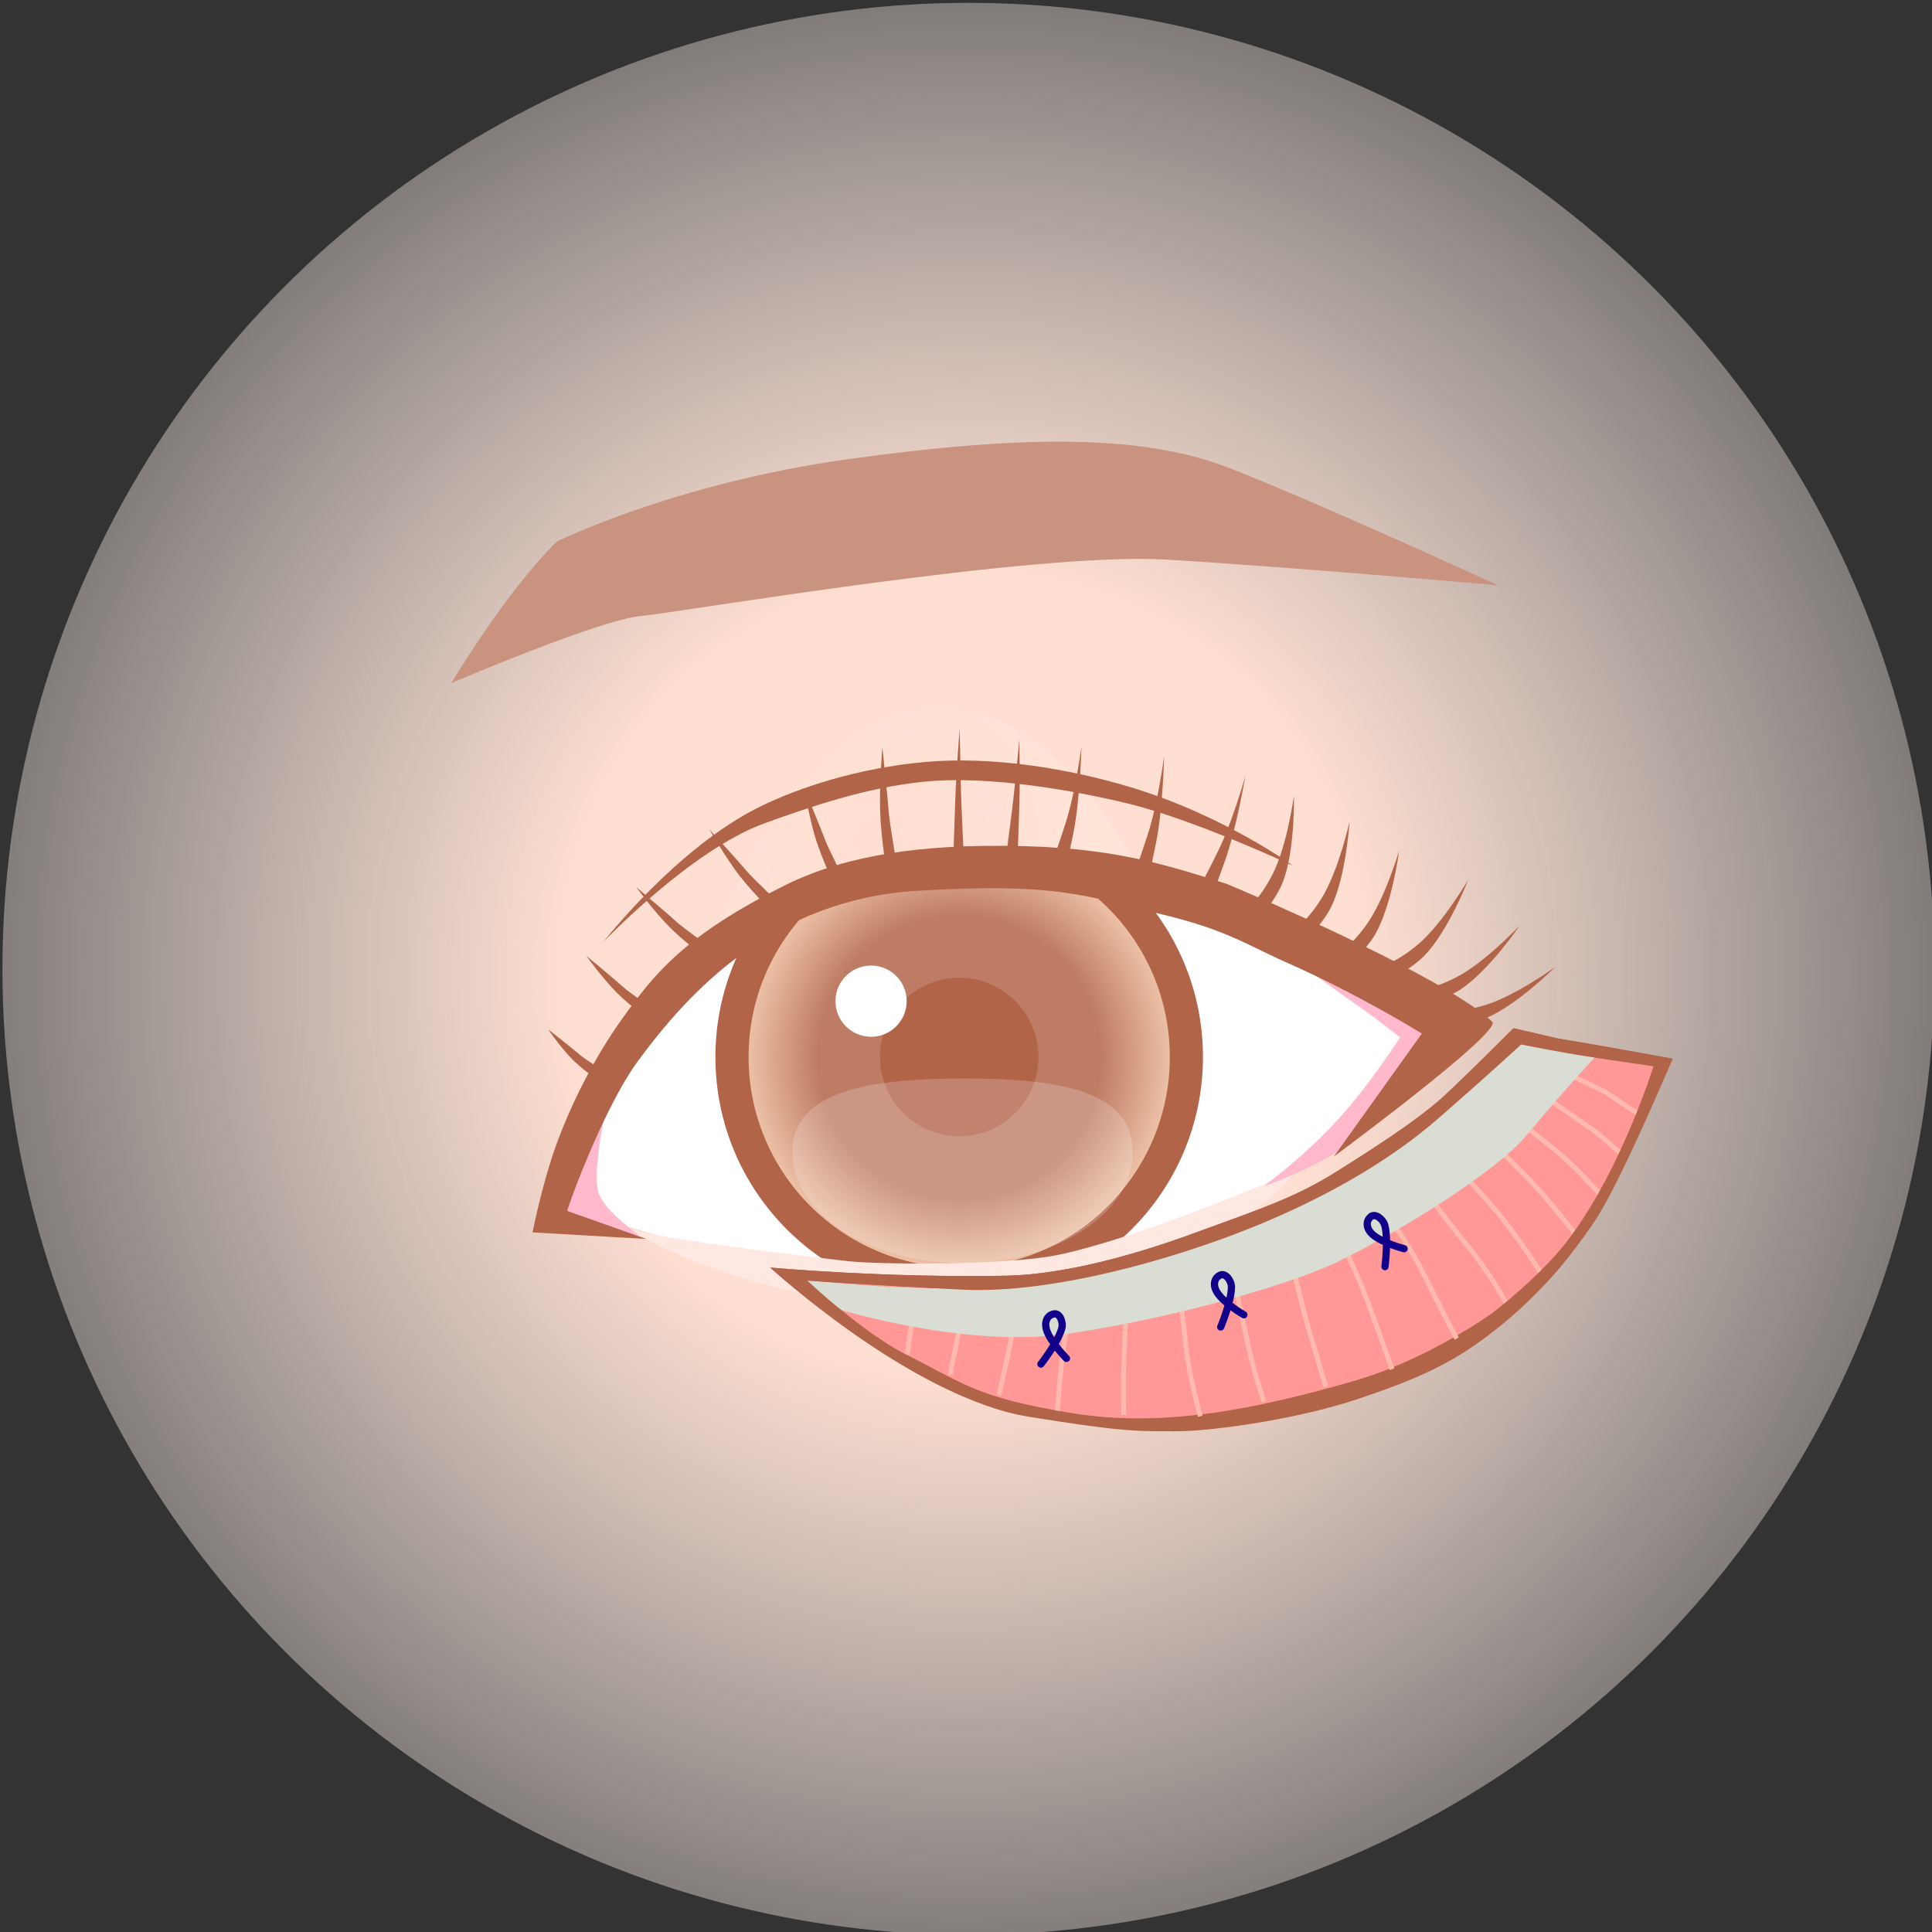 <?xml version="1.0" encoding="UTF-8"?>
<svg xmlns="http://www.w3.org/2000/svg" xmlns:xlink="http://www.w3.org/1999/xlink" viewBox="0 0 800 800">
  <rect x="0" y="0" width="800" height="800" fill="#333333" stroke="none"/>
  <defs>
    <style>
      .cls-1 {
        stroke: #12008b;
        stroke-linecap: round;
        stroke-width: 3px;
      }

      .cls-1, .cls-2 {
        fill: none;
        stroke-miterlimit: 10;
      }

      .cls-3 {
        opacity: .2;
      }

      .cls-3, .cls-4, .cls-5, .cls-6, .cls-7, .cls-8, .cls-9, .cls-10, .cls-11, .cls-12, .cls-13 {
        stroke-width: 0px;
      }

      .cls-3, .cls-11 {
        fill: #fff;
      }

      .cls-4 {
        fill: url(#_名称未設定グラデーション_145);
      }

      .cls-2 {
        stroke: #ffbaab;
        stroke-width: 2px;
      }

      .cls-5 {
        fill: url(#_名称未設定グラデーション_7);
      }

      .cls-6 {
        fill: url(#_名称未設定グラデーション_2);
      }

      .cls-7 {
        fill: #b16448;
      }

      .cls-8 {
        fill: #c9937f;
      }

      .cls-9 {
        fill: #daddd4;
      }

      .cls-10 {
        fill: #ff9896;
      }

      .cls-12 {
        fill: #ffe7e2;
      }

      .cls-13 {
        fill: #ffb8cc;
      }
    </style>
    <radialGradient id="_名称未設定グラデーション_7" data-name="名称未設定グラデーション 7" cx="399.84" cy="403.76" fx="399.84" fy="403.76" r="543.67" gradientTransform="translate(-.91 .05)" gradientUnits="userSpaceOnUse">
      <stop offset="0" stop-color="#ffdfd1"/>
      <stop offset=".3" stop-color="#ffdfd1"/>
      <stop offset=".44" stop-color="#ffe5d9" stop-opacity=".81"/>
      <stop offset=".77" stop-color="#fff4ef" stop-opacity=".34"/>
      <stop offset="1" stop-color="#fff" stop-opacity="0"/>
    </radialGradient>
    <radialGradient id="_名称未設定グラデーション_145" data-name="名称未設定グラデーション 145" cx="397.18" cy="437.68" fx="397.18" fy="437.68" r="87.21" gradientUnits="userSpaceOnUse">
      <stop offset=".67" stop-color="#be7c64"/>
      <stop offset="1" stop-color="#ecc0a5"/>
    </radialGradient>
    <radialGradient id="_名称未設定グラデーション_2" data-name="名称未設定グラデーション 2" cx="805.77" cy="347.76" fx="805.77" fy="347.76" r="609.97" gradientTransform="translate(1168.8) rotate(-180) scale(1 -1)" gradientUnits="userSpaceOnUse">
      <stop offset="0" stop-color="#ffdfd1"/>
      <stop offset="1" stop-color="#fff"/>
    </radialGradient>
  </defs>
  <g id="_肌" data-name="肌">
    <circle class="cls-5" cx="401.01" cy="401.18" r="400"/>
  </g>
  <g id="_目" data-name="目">
    <path class="cls-11" d="m589.54,429.66s-18.47,23.76-39.01,41.88c-18.08,15.95-59.19,39.84-94.95,47.64-54.49,11.88-76.92,9.53-111.84,6.55s-80.24-16.65-87.26-18.85c-22.19-6.96-23.39-7.21-22.53-22.94.71-13.12,2.74-19.58,13.14-42.61,10.4-23.03,29.65-31.97,48.97-45.34,19.32-13.37,68.42-35.62,110.03-32.64,41.6,2.97,78.98,9.87,107.43,21.06,38.02,14.95,76.02,45.25,76.02,45.25Z"/>
    <g>
      <circle class="cls-7" cx="397.18" cy="437.68" r="100.94"/>
      <circle class="cls-4" cx="397.18" cy="437.68" r="87.21"/>
      <circle class="cls-7" cx="397.18" cy="437.68" r="32.81"/>
      <circle class="cls-11" cx="360.69" cy="414.56" r="14.74"/>
      <path class="cls-3" d="m328.12,476.97c0,25.41,31.54,46,70.45,46,38.91,0,70.45-20.6,70.45-46,0-25.41-30.77-30.41-69.68-30.41-38.91,0-71.23,5-71.23,30.41Z"/>
    </g>
    <path class="cls-6" d="m478.03,374.75s-34.61-86.72-94.69-81.42c-60.08,5.3-90.3,103.87-90.3,103.87,0,0,35.01-26.92,95.52-30.91,55.45-3.66,89.47,8.46,89.47,8.46Z"/>
    <path class="cls-7" d="m535.55,358.58s-28.81-21.04-67.8-32.74c-24.6-7.38-56.21-12.84-84.61-10.32-27.68,2.46-52.11,10.5-68.34,18.45-34.44,16.86-64.93,56.04-64.93,56.04,0,0,36.17-38.12,66.98-49.21,19.18-6.9,41.55-14.63,65.61-17.09,27.66-2.82,63.58,3.97,84.06,8.88,28.23,6.78,69.03,25.97,69.03,25.97Z"/>
    <path class="cls-12" d="m534.15,486.27c-9.7,3.45-63.03,26.54-96.38,33.42-20.68,4.26-73.6,4.04-87.04,2.48-38.7-4.49-81.33-10.1-90.31-13.46-3.76-1.41,36.59,24.67,100.47,31.14,38.33,3.88,87.3-4.61,116.34-15.45,36.12-13.48,62.83-40.23,56.92-38.13Z"/>
    <path class="cls-13" d="m250.56,460.42s-5.37,25.59-2.73,33.49c2.63,7.89,17.09,17.77,17.09,17.77,0,0-24.12-2.8-28.02-4.1-6.32-2.11-8.52-.79-9.57-3.42-1.05-2.63,7.99-14.93,9.57-19.14,1.58-4.21,13.67-24.6,13.67-24.6Z"/>
    <path class="cls-13" d="m543.23,402.8s13.64,9.91,21.25,15.24c6.83,4.78,15.24,11.55,15.24,11.55,0,0-12.01,18.94-25.87,34.19s-30.61,27.39-30.61,27.39c0,0,21.73-7.49,34.85-17.09,13.68-10,35.08-39.82,36.66-42.98,1.58-3.16-51.53-28.31-51.53-28.31Z"/>
    <path class="cls-7" d="m267.65,513.04l-32.8-11.62s3.42-10.97,11.21-28.58c5.43-12.28,11.89-25.08,18.18-33.61,20.8-28.23,55.72-66.62,115.16-70.34,59.39-3.71,71.37,2.59,100.8,9.51,27.54,6.48,35.94,12.83,53.31,20.5,29.39,12.99,55.24,29.07,55.24,29.07l-36.43,50.94s69.82-51.57,65.59-55.8c-11.31-11.31-56.38-34.46-109.68-57.01-29.3-9.29-51.98-16.56-101.76-15.82-38.98.58-63.84,7.5-81.38,16.28-41.6,20.8-54.01,36.45-67.67,55.58-10.24,14.33-20.5,33.49-27.34,52.62-5.77,16.15-9.57,35.54-9.57,35.54l47.16,2.73Z"/>
    <g>
      <path class="cls-7" d="m568.51,400.29s6.34,1.13,18.57-9.16c10.29-8.66,20.91-26.9,20.91-26.9,0,0-8.17,21.02-17.9,31.21-5.5,5.77-15.73,10.88-15.73,10.88l-5.85-6.03Z"/>
      <path class="cls-7" d="m549.68,396.71s6.42-.42,15.83-13.34c7.92-10.87,13.85-31.13,13.85-31.13,0,0-2.9,22.36-9.9,34.59-3.96,6.92-12.67,14.33-12.67,14.33l-7.13-4.45Z"/>
      <path class="cls-7" d="m532.19,386.6s6.38-.85,14.9-14.38c7.16-11.38,11.72-32,11.72-32,0,0-1.38,22.51-7.54,35.18-3.48,7.17-11.67,15.15-11.67,15.15l-7.41-3.96Z"/>
      <path class="cls-7" d="m513.16,377.89s6.29-1.38,13.64-15.58c6.19-11.94,9-32.87,9-32.87,0,0,.51,22.54-4.57,35.69-2.87,7.44-10.36,16.08-10.36,16.08l-7.71-3.32Z"/>
      <path class="cls-7" d="m495.19,369.9s2.32-3.42,9.34-17.79c5.9-12.08,11.12-30.68,11.12-30.68,0,0-3.69,21.87-8.45,35.13-2.69,7.5-5.91,16.28-5.91,16.28l-6.09-2.94Z"/>
      <path class="cls-7" d="m468.67,364.06s1.81-3.72,6.72-18.93c4.13-12.8,6.65-31.95,6.65-31.95,0,0-.55,22.17-3.38,35.97-1.6,7.81-3.54,16.95-3.54,16.95l-6.45-2.04Z"/>
      <path class="cls-7" d="m434.43,360.06s1.81-3.72,6.72-18.93c4.13-12.8,6.65-31.95,6.65-31.95,0,0-.55,22.17-3.38,35.97-1.6,7.81-3.54,16.95-3.54,16.95l-6.45-2.04Z"/>
      <path class="cls-7" d="m582.79,409.42s5.91,2.56,20.1-4.68c11.94-6.09,26.36-21.46,26.36-21.46,0,0-12.65,18.63-24.39,26.36-6.64,4.37-17.73,7.01-17.73,7.01l-4.34-7.22Z"/>
      <path class="cls-7" d="m593.62,417.12s5.3,3.68,20.53-.68c12.82-3.66,29.79-15.99,29.79-15.99,0,0-15.86,15.88-28.78,21.19-7.31,3-18.65,3.43-18.65,3.43l-2.89-7.97Z"/>
      <path class="cls-7" d="m394.7,357.62s.44-15.8.89-27.3c.44-11.49,1.78-28.73,1.78-28.73,0,0,.52,27.23.7,30.85.19,3.63,1.08,24.22,1.08,24.22l-4.45.96Z"/>
      <path class="cls-7" d="m421.2,358.45s.6-14.67.9-25.35c.3-10.68,0-26.76,0-26.76,0,0-2.48,25.17-2.94,28.51s-2.89,22.34-2.89,22.34l4.92,1.26Z"/>
      <path class="cls-7" d="m367.1,361s-2.21-13.7-2.64-24.65c-.43-10.96.92-26.93.92-26.93,0,0,2.45,23.48,2.64,26.94.18,3.46,3.53,23.28,3.53,23.28l-4.45,1.36Z"/>
      <path class="cls-7" d="m346.21,367.9s-5.2-10.57-8.07-19.39c-2.87-8.81-5.14-22.18-5.14-22.18,0,0,7.62,18.48,8.57,21.25s8.62,18.03,8.62,18.03l-3.98,2.29Z"/>
      <path class="cls-7" d="m320.87,378.66s-8.61-8.32-14.41-15.74c-5.8-7.42-12.64-19.39-12.64-19.39,0,0,13.67,15.02,15.54,17.34,1.87,2.32,14.45,14.26,14.45,14.26l-2.95,3.53Z"/>
      <path class="cls-7" d="m292.62,396.86s-9.05-6.67-15.3-12.9c-6.25-6.23-13.9-16.65-13.9-16.65,0,0,14.53,12.32,16.53,14.26s15.22,11.48,15.22,11.48l-2.55,3.8Z"/>
      <path class="cls-7" d="m269.94,423.09s-8.51-6.07-14.33-11.83c-5.82-5.75-12.84-15.48-12.84-15.48,0,0,13.6,11.3,15.47,13.09,1.87,1.79,14.3,10.47,14.3,10.47l-2.61,3.74Z"/>
      <path class="cls-7" d="m249.93,448.89s-7.39-4.84-12.32-9.61c-4.93-4.77-10.64-13.06-10.64-13.06,0,0,11.69,9.19,13.28,10.67s12.41,8.38,12.41,8.38l-2.72,3.62Z"/>
    </g>
    <path class="cls-8" d="m230.53,224.26s48.58-24.07,120.35-34.08c70.29-9.81,121.13-10.68,157.33,3.31,36.19,13.98,112.12,48.88,112.12,48.88,0,0-82.57-7.38-137.39-10.65-54.76-3.27-200.41,21.72-217.69,23.37-17.27,1.65-78.38,27.75-78.38,27.75,0,0,22.23-37.42,43.67-58.58Z"/>
  </g>
  <g id="_皮膚" data-name="皮膚">
    <path class="cls-7" d="m645.39,430.08l-18.66-4.31s-19.38,19.38-28.71,27.99c-11.67,10.78-33.29,24.25-44.26,31.18-17.75,11.21-32.52,15.83-57.52,25.04-16.48,6.07-50.39,17.71-79.85,18.27-49.98.95-97.45-3.38-97.45-3.38,0,0,59.57,54.06,106.69,61.71,34.34,5.57,46.77,6.68,61.62,5.75,18.96-1.18,54.19-8.75,74.76-15.61,27.85-9.28,43.35-16.45,59.97-29.58,17.64-13.92,25.06-22.39,35.33-37.79,10.53-15.81,35.3-70.96,35.3-70.96,0,0-32.7-5.99-47.22-8.31Z"/>
    <path class="cls-10" d="m629.5,430.96s15.78,4.64,27.85,6.5,28.78,3.71,28.78,3.71c0,0-15.78,51.98-40.84,79.83-13.29,14.77-48.99,40.65-85.4,51.05-38.99,11.14-77.97,19.49-116.96,13-38.99-6.5-43.63-12.07-67.76-24.13-17.83-8.91-40.84-30.63-40.84-30.63,0,0,23.09,1.61,64.05,3.71,36.2,1.86,86.33-12.07,120.67-25.99,27.34-11.08,54.77-25.99,76.12-44.56,20.8-18.09,34.34-32.49,34.34-32.49Z"/>
    <g>
      <path class="cls-2" d="m553.89,510.19s7.58,16.49,10.73,24.38,11.79,32.4,11.79,32.4"/>
      <path class="cls-2" d="m488.14,533.27s1.75,12.83,2.94,24.34c1.26,12.17,5.95,28.83,5.95,28.83"/>
      <path class="cls-2" d="m466.23,538.21s-.2,11.99-.76,23.18-.15,24.54-.15,24.54"/>
      <path class="cls-2" d="m442.96,541.74s-2.04,11.36-3.09,20.07c-1.05,8.71-2.07,22.71-2.07,22.71"/>
      <path class="cls-2" d="m420.77,542.83s-1.02,6.67-3.15,16.88c-2.13,10.21-3.94,17.94-3.94,17.94"/>
      <path class="cls-2" d="m399.99,539.56s-2.42,8.47-3.78,15.95c-.84,4.62-2.52,10.07-2.52,13.85"/>
      <path class="cls-2" d="m379.43,538.3s-.84,3.78-2.1,10.91c-1.09,6.17-1.54,11.62-1.54,11.62"/>
      <path class="cls-2" d="m571.95,499.85s10.69,13.64,17.94,28.43c7.25,14.79,13.36,26.1,13.36,26.1"/>
      <path class="cls-2" d="m589.63,492.42s10.52,14.52,16.72,21.82c9.81,11.55,17.42,25.39,17.42,25.39"/>
      <path class="cls-2" d="m604.56,484.58s8.8,9.57,15,16.88c9.81,11.55,19.23,26.91,19.23,26.91"/>
      <path class="cls-2" d="m619.69,475.12s9.72,9.19,15.94,15.9c6.68,7.2,17.12,20.59,17.12,20.59"/>
      <path class="cls-2" d="m630.06,465.19s14.43,11.14,18.15,14.66c7.41,7,14.66,15.01,14.66,15.01"/>
      <path class="cls-2" d="m640.54,454.72s17.04,11.76,19.26,13.3c3.92,2.71,12.5,10.78,12.5,10.78"/>
      <path class="cls-2" d="m649.61,444.95s14.18,6.49,16.4,8.03c3.92,2.71,12.57,8.38,12.57,8.38"/>
      <path class="cls-2" d="m533.72,517.53s3.94,16.86,5.97,24.72,9.28,32,9.28,32"/>
      <path class="cls-2" d="m509.97,525.71s1.93,8,5.88,26.86c3.78,18.05,7.63,27.84,7.63,27.84"/>
    </g>
    <path class="cls-9" d="m329.56,529.54l18.84,12.89s51.55,15.86,93.19,9.91c41.64-5.95,91.21-19.83,112.03-29.74,20.82-9.91,65.01-36.08,78.89-52.93,13.88-16.85,29.17-33.32,29.17-33.32l-32.19-5.38s-31.26,30.17-62,50c-24.03,15.5-38.67,24.79-76.34,36.68-36,11.37-63.4,15.86-99.14,15.86-30.73,0-62.46-3.97-62.46-3.97Z"/>
  </g>
  <g id="_脂肪" data-name="脂肪">
    <path class="cls-7" d="m645.39,430.08l-18.66-4.31s-19.38,19.38-28.71,27.99c-11.67,10.78-33.29,24.25-44.26,31.18-17.75,11.21-32.52,15.83-57.52,25.04-16.48,6.07-50.39,17.71-79.85,18.27-49.98.95-97.45-3.38-97.45-3.38,0,0,57.92,53.24,105.05,60.88,34.34,5.57,54.2,7.65,69.05,6.72,18.96-1.18,48.11-6.14,68.69-13,27.85-9.28,41.17-15.93,57.79-29.05,17.64-13.92,30.81-29.78,41.08-45.19,10.53-15.81,32.01-66.85,32.01-66.85,0,0-32.7-5.99-47.22-8.31Zm-1.63,90.03c-13.29,14.77-46.16,43.75-82.56,54.15-38.99,11.14-79.29,17.29-118.28,10.8-38.99-6.5-43.63-12.07-67.76-24.13-17.83-8.91-40.84-30.63-40.84-30.63,0,0,23.09,1.61,64.05,3.71,36.2,1.86,86.33-12.07,120.67-25.99,27.34-11.08,54.77-25.99,76.12-44.56,20.8-18.09,34.69-30.95,34.69-30.95,0,0,15.43,3.1,27.5,4.96,12.07,1.86,27.35,4.05,27.35,4.05,0,0-15.87,50.75-40.94,78.6Z"/>
  </g>
  <g id="_テキスト" data-name="テキスト">
    <path class="cls-1" d="m505.46,549.48s4.38-10.38,4.46-16.46c.03-2.72-2.46-6.04-4.63-5.04-2.85,1.31-3.02,4.59-1.27,7.26,2.94,4.52,11.04,9.19,11.04,9.19"/>
    <path class="cls-1" d="m573.49,524.49s1.47-11.17-.07-17.06c-.69-2.63-3.97-5.17-5.8-3.63-2.4,2.02-1.69,5.22.7,7.34,4.04,3.57,13.09,5.93,13.09,5.93"/>
    <path class="cls-1" d="m431.01,564.84s6.96-8.86,8.63-14.71c.75-2.62-.78-6.47-3.14-6.08-3.1.52-4.12,3.63-3.14,6.67,1.65,5.13,8.24,11.77,8.24,11.77"/>
  </g>
</svg>